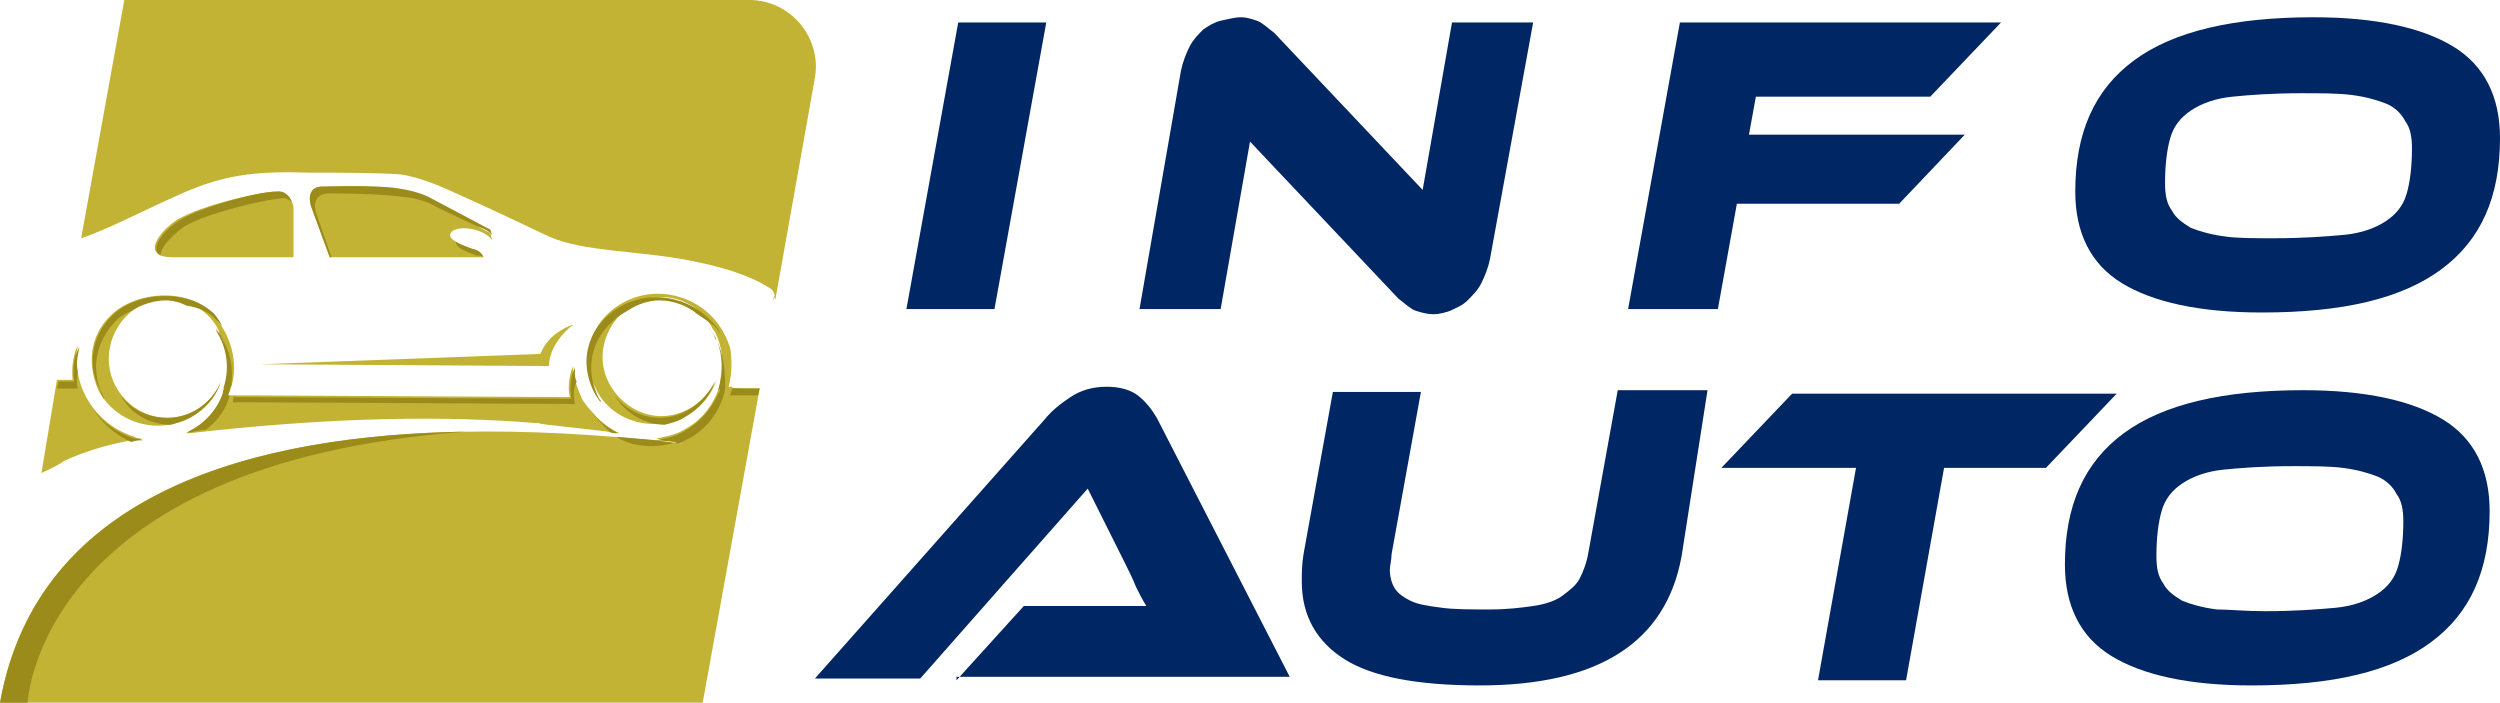 <?xml version="1.0" encoding="utf-8"?>
<!-- Generator: Adobe Illustrator 24.1.0, SVG Export Plug-In . SVG Version: 6.00 Build 0)  -->
<svg version="1.1" id="Layer_1" xmlns="http://www.w3.org/2000/svg" xmlns:xlink="http://www.w3.org/1999/xlink" x="0px" y="0px"
	 width="144.8px" height="40.7px" viewBox="0 0 144.8 40.7" style="enable-background:new 0 0 144.8 40.7;" xml:space="preserve">
<style type="text/css">
	.st0{fill:#002663;}
	.st1{fill-rule:evenodd;clip-rule:evenodd;fill:#C2B334;}
	.st2{fill-rule:evenodd;clip-rule:evenodd;fill:#9B8B1B;}
</style>
<g>
	<path class="st0" d="M57.6,17.9h-5.1l3-16.6h5.1L57.6,17.9z"/>
	<path class="st0" d="M83,18.2c-0.3,0-0.7-0.1-1-0.2c-0.3-0.1-0.6-0.4-1-0.7l-8.6-9.1l-1.7,9.7h-4.7l2.4-13.8c0.1-0.5,0.3-1,0.5-1.4
		c0.2-0.4,0.5-0.7,0.8-1c0.3-0.2,0.6-0.4,1-0.5C71.2,1.1,71.5,1,71.9,1c0.3,0,0.6,0.1,0.9,0.2c0.3,0.1,0.6,0.4,1,0.7l8.6,9.1
		l1.7-9.7h4.7L86.3,15c-0.1,0.5-0.3,1-0.5,1.4c-0.2,0.4-0.5,0.7-0.8,1c-0.3,0.3-0.6,0.4-1,0.6C83.7,18.1,83.4,18.2,83,18.2z"/>
	<path class="st0" d="M115.9,1.3l-4.1,4.3h-10.1l-0.4,2.2h12.5l-3.8,4h-9.4l-1.1,6.1h-5.2l3-16.6H115.9z"/>
	<path class="st0" d="M134,1c3.6,0,6.3,0.6,8.1,1.7c1.8,1.1,2.7,2.9,2.7,5.3c0,3.4-1.1,5.9-3.4,7.6c-2.3,1.7-5.7,2.5-10.4,2.5
		c-3.6,0-6.3-0.6-8.1-1.7c-1.8-1.1-2.7-2.9-2.7-5.3c0-3.4,1.1-5.9,3.4-7.6C125.9,1.8,129.4,1,134,1z M131.7,13.8
		c1.7,0,3-0.1,4.1-0.2c1-0.1,1.8-0.4,2.4-0.8c0.6-0.4,1-0.9,1.2-1.6c0.2-0.7,0.3-1.6,0.3-2.6c0-0.7-0.1-1.2-0.4-1.6
		c-0.2-0.4-0.6-0.8-1.1-1c-0.5-0.2-1.2-0.4-2-0.5c-0.8-0.1-1.8-0.1-2.9-0.1c-1.7,0-3,0.1-4,0.2c-1,0.1-1.8,0.4-2.4,0.8
		c-0.6,0.4-1,0.9-1.2,1.6c-0.2,0.7-0.3,1.6-0.3,2.6c0,0.7,0.1,1.2,0.4,1.6c0.2,0.4,0.6,0.7,1.1,1c0.5,0.2,1.2,0.4,2,0.5
		C129.6,13.8,130.6,13.8,131.7,13.8z"/>
	<path class="st0" d="M55.4,39.4l3.9-4.3h4.1c0.5,0,1,0,1.6,0s1,0,1.4,0c-0.2-0.3-0.4-0.7-0.6-1.1c-0.2-0.5-0.4-0.9-0.6-1.3
		l-2.2-4.4l-9.7,11h-6.1l13.3-15c0.4-0.5,0.9-0.9,1.5-1.3c0.6-0.4,1.3-0.6,2.1-0.6c0.8,0,1.4,0.2,1.8,0.5c0.5,0.4,0.8,0.8,1.1,1.3
		l7.7,15H55.4z"/>
	<path class="st0" d="M97.4,32.2c-0.9,5-4.8,7.5-11.7,7.5c-3.6,0-6.2-0.5-7.8-1.5s-2.5-2.5-2.5-4.5c0-0.5,0-1,0.1-1.6l1.7-9.4h5.1
		l-1.7,9.4c0,0.3-0.1,0.7-0.1,0.9c0,0.4,0.1,0.8,0.3,1.1c0.2,0.3,0.5,0.5,0.9,0.7c0.4,0.2,1,0.3,1.8,0.4c0.7,0.1,1.7,0.1,2.8,0.1
		c1,0,1.8-0.1,2.5-0.2c0.7-0.1,1.3-0.3,1.7-0.6c0.4-0.3,0.8-0.6,1-1c0.2-0.4,0.4-0.9,0.5-1.5l1.7-9.4h5.2L97.4,32.2z"/>
	<path class="st0" d="M122.6,22.8l-4.1,4.3h-5.9l-2.2,12.3h-5.1l2.2-12.3h-7.8l4.1-4.3H122.6z"/>
	<path class="st0" d="M133.4,22.6c3.6,0,6.3,0.6,8.1,1.7c1.8,1.1,2.7,2.9,2.7,5.3c0,3.4-1.1,5.9-3.4,7.6s-5.7,2.5-10.4,2.5
		c-3.6,0-6.3-0.6-8.1-1.7c-1.8-1.1-2.7-2.9-2.7-5.3c0-3.4,1.1-5.9,3.4-7.6C125.3,23.4,128.8,22.6,133.4,22.6z M131.2,35.4
		c1.7,0,3-0.1,4.1-0.2c1-0.1,1.8-0.4,2.4-0.8c0.6-0.4,1-0.9,1.2-1.6c0.2-0.7,0.3-1.6,0.3-2.6c0-0.7-0.1-1.2-0.4-1.6
		c-0.2-0.4-0.6-0.8-1.1-1c-0.5-0.2-1.2-0.4-2-0.5c-0.8-0.1-1.8-0.1-2.9-0.1c-1.7,0-3,0.1-4,0.2c-1,0.1-1.8,0.4-2.4,0.8
		c-0.6,0.4-1,0.9-1.2,1.6c-0.2,0.7-0.3,1.6-0.3,2.6c0,0.7,0.1,1.2,0.4,1.6c0.2,0.4,0.6,0.7,1.1,1c0.5,0.2,1.2,0.4,2,0.5
		C129.1,35.3,130,35.4,131.2,35.4z"/>
</g>
<g>
	<path class="st1" d="M44,22.5l-3.3,18.2H0c3-16.9,25.8-16.6,39.6-15c-0.5-0.1-1-0.2-1.6-0.3c0.5-0.1,1.1-0.2,1.6-0.5
		c2.1-1.1,2.8-3.7,1.8-5.7c-0.1-0.1-0.1-0.1-0.1-0.2c0,0.1,0,0.1,0,0.1c-0.5-1.1-1.7-1.9-3-1.9c-1.8,0-3.4,1.6-3.4,3.5
		c0,1.8,1.6,3.4,3.4,3.4c1.4,0,2.6-0.9,3.2-2.1c-0.3,0.9-0.9,1.6-1.8,2.1c-1.9,1-4.3,0.3-5.2-1.6c-0.9-1.8-0.3-3.5,0.9-4.5
		c1.8-1.5,4.3-1.2,5.8,0.3c0.5,0.5,0.9,1.2,1.1,1.9c0.1,0.7,0.1,1.5-0.1,2.2h0.2l0,0l0,0C42.2,22.5,43.3,22.5,44,22.5L44,22.5z
		 M15.1,21.1l16.7,0.1c0,0-0.1-1.2,1.4-2.4c0,0-1.4,0.4-1.9,1.7L15.1,21.1z M2.4,27.4l0.9-5.4c0.3,0,0.6,0,0.9,0
		c-0.1-1.3,0.3-2,0.3-2c-0.4,2.3,1,4.6,3.3,5.3c0.1,0.1,0.3,0.1,0.5,0.1c-0.2,0-0.4,0.1-0.7,0.1c-1.6,0.3-2.8,0.7-3.9,1.2
		C3.3,27,2.8,27.2,2.4,27.4L2.4,27.4z M10.9,25.1L10.9,25.1c2.1-1.2,2.9-3.7,1.8-5.8c0-0.1-0.1-0.1-0.1-0.2c0,0.1,0.1,0.1,0.1,0.1
		c-0.5-1.1-1.7-1.9-3-1.9c-1.9,0-3.4,1.6-3.4,3.5c0,1.8,1.5,3.4,3.4,3.4c1.4,0,2.6-0.9,3.1-2.1c-0.3,0.9-0.9,1.6-1.8,2.1
		c-1.9,1-4.3,0.3-5.3-1.6c-0.8-1.8-0.3-3.5,0.9-4.5c1.4-1.2,4.1-1.4,5.5-0.1c1.3,1.2,1.9,3.3,1.1,4.9h1.2L33,23
		c-0.2-1,0.2-1.8,0.2-1.8v0.3c0.1,0.8,0.5,1.5,0.5,1.6l0,0c0.4,0.6,1.1,1.5,2.2,2c-2-0.3-4.7-0.5-4.7-0.6H31
		C26.1,24.1,19.6,24.1,10.9,25.1L10.9,25.1z"/>
	<path class="st2" d="M1.6,40.7H0C2.2,28.4,14.9,25.2,27,25C2.2,26.8,1.6,40.7,1.6,40.7L1.6,40.7z"/>
	<path class="st1" d="M7.2,0h36.2c2.4,0,4.2,2.2,3.8,4.5l-2.3,12.9c0-0.3-0.1-0.6-0.3-0.7c-0.3-0.2-1.5-1-4.6-1.6
		c-3-0.6-6.2-0.5-8.2-1.4c-1.9-0.9-3.8-1.8-5.6-2.6c-1.3-0.6-2.3-0.9-3-1C21.7,10,19.2,10,18.3,10c-0.1,0-0.2,0-0.3,0
		c-3.3-0.1-5.1,0.1-7.9,1.4c-1.8,0.8-3.9,1.9-5.4,2.4L7.2,0z M10,14.9h7V12c0,0-0.1-1-1.2-0.9s-4.1,0.8-5.5,1.6
		C9.2,13.4,8.1,14.9,10,14.9L10,14.9z M18,11.9l1.1,3H28c0,0-0.1-0.4-0.7-0.5c-0.5-0.2-1.4-0.5-1.2-0.9c0.3-0.5,1.9-0.3,2.4,0.4
		l-0.1-0.4l-3.4-1.8c0,0-0.7-0.4-2-0.6c-1.4-0.2-4.3-0.1-4.3-0.1S17.7,10.8,18,11.9L18,11.9z"/>
	<path class="st2" d="M44,22.5l-0.1,0.4c-0.7,0-1.4,0-1.4,0l0,0l0,0h-0.2c0-0.1,0.1-0.3,0.1-0.4C42.7,22.5,43.4,22.5,44,22.5
		L44,22.5z M35.7,25.3c1.2,0.1,2.4,0.2,3.5,0.3c-0.9,0.3-1.8,0.3-2.6,0.1C36.3,25.6,36,25.5,35.7,25.3L35.7,25.3z M39.3,25.7
		c-0.4-0.1-0.8-0.1-1.3-0.2c0.5-0.1,1.1-0.2,1.6-0.5c0.9-0.5,1.6-1.3,2-2.2c0.1-0.1,0.1-0.2,0.1-0.3c0,0-0.1,0.1-0.1,0.1
		c0.3-1.1,0.3-2.3-0.3-3.3c-0.1-0.1-0.1-0.1-0.1-0.2c0,0.1,0,0.1,0,0.1c0-0.1-0.1-0.1-0.1-0.2c0.1,0.2,0.3,0.4,0.3,0.6
		c0,0,0-0.1,0-0.1c0,0.1,0,0.1,0.1,0.2c0.4,0.8,0.5,1.7,0.5,2.6C42,22.4,42,22.4,42,22.5l0,0c-0.2,1.2-1,2.3-2.1,2.9
		C39.7,25.5,39.5,25.6,39.3,25.7L39.3,25.7z M40.4,18.2c-0.6-0.5-1.4-0.8-2.2-0.8c-0.6,0-1.2,0.2-1.7,0.5c-0.3,0.2-0.7,0.4-0.9,0.6
		c-1.3,1.1-1.8,2.8-0.9,4.6c0.1,0.1,0.1,0.1,0.1,0.2c-0.1-0.1-0.3-0.4-0.4-0.6c-0.9-1.8-0.3-3.5,0.9-4.5c1.8-1.5,4.3-1.2,5.8,0.3
		c0.3,0.3,0.5,0.5,0.6,0.8c-0.1-0.1-0.2-0.3-0.3-0.4C41,18.6,40.7,18.4,40.4,18.2L40.4,18.2z M35.6,22.9c0.6,0.8,1.6,1.3,2.6,1.3
		c1.4,0,2.6-0.9,3.2-2.1c-0.3,0.9-0.9,1.6-1.8,2.1c-0.3,0.2-0.7,0.3-1.1,0.4C37.3,24.6,36.2,23.9,35.6,22.9L35.6,22.9z M3.3,22.5
		c0.5,0,0.9,0,1.2,0c-0.1-0.4,0-0.7,0-1c-0.1-0.5,0-0.9,0.1-1.4c0,0-0.5,0.7-0.3,2c-0.3,0-0.5,0-0.9,0L3.3,22.5z M5.4,23.7
		c0.5,0.8,1.3,1.5,2.2,1.9l0,0c0.3-0.1,0.5-0.1,0.7-0.1c-0.2-0.1-0.4-0.1-0.5-0.1C6.8,25.1,6,24.5,5.4,23.7L5.4,23.7z M11.9,24.9
		c0.7-0.5,1.2-1.2,1.4-2h-0.1c0.1-0.2,0.1-0.4,0.2-0.6c0.1-0.9,0-1.8-0.5-2.6c0-0.1,0-0.1-0.1-0.2c0,0.1,0.1,0.1,0.1,0.1
		c-0.1-0.2-0.3-0.4-0.4-0.6c0.1,0.1,0.1,0.1,0.1,0.2c0,0-0.1-0.1-0.1-0.1c0,0.1,0.1,0.1,0.1,0.2c0.6,1,0.7,2.2,0.3,3.3
		c0-0.1,0-0.1,0.1-0.1c-0.1,0.1-0.1,0.2-0.1,0.3c-0.3,0.9-1,1.7-2,2.2l-0.1,0.1C11.2,25,11.6,24.9,11.9,24.9L11.9,24.9z M7,22.9
		c0.5,1,1.6,1.7,2.9,1.7c0.3-0.1,0.7-0.2,1.1-0.4c0.9-0.5,1.5-1.2,1.8-2.1c-0.5,1.2-1.7,2.1-3.1,2.1C8.5,24.2,7.6,23.7,7,22.9
		L7,22.9z M6.1,23.2C6.1,23.2,6,23.1,6,23c-0.9-1.8-0.3-3.5,0.9-4.6c0.3-0.2,0.5-0.3,0.9-0.5c0.5-0.3,1.2-0.5,1.8-0.5
		c0.4,0,0.8,0.1,1.2,0.3c0.6,0.1,1.2,0.3,1.6,0.7c0.2,0.2,0.3,0.3,0.5,0.5c-0.2-0.3-0.4-0.7-0.7-0.9c-1.4-1.2-4.1-1.1-5.5,0.1
		c-1.2,1-1.8,2.8-0.9,4.5C5.8,22.8,6,23.1,6.1,23.2L6.1,23.2z M13.6,22.9c-0.1,0.1-0.1,0.3-0.1,0.4h1.2l18.6,0.1
		c-0.1-0.5-0.1-0.9,0.1-1.3c-0.1-0.2-0.1-0.3-0.1-0.5v-0.3c0,0-0.4,0.7-0.2,1.8l-18.6-0.1H13.6z M34.1,23.6c0.3,0.5,0.7,0.9,1.2,1.4
		c0.1,0.1,0.3,0.1,0.5,0.1C35,24.7,34.5,24.2,34.1,23.6L34.1,23.6z"/>
	<path class="st2" d="M44.9,17.1l-0.1,0.3C44.8,17.3,44.8,17.2,44.9,17.1L44.9,17.1C44.9,17.1,44.9,17.1,44.9,17.1L44.9,17.1z
		 M16.9,11.7c-0.1-0.1-0.4-0.3-0.7-0.2c-1,0.1-4.1,0.8-5.5,1.6c-0.7,0.5-1.4,1.2-1.4,1.7c-0.7-0.4,0.2-1.5,1.2-2.1
		c1.4-0.8,4.5-1.6,5.5-1.6C16.5,11,16.8,11.4,16.9,11.7L16.9,11.7z M18.3,12.3l0.9,2.6h-0.1l-1.1-3c-0.3-1.2,0.7-1.1,0.7-1.1
		s2.9-0.1,4.3,0.1c1.4,0.2,2,0.6,2,0.6l3.4,1.8l0.1,0.3l-0.1-0.1c-0.2-0.2-0.5-0.3-0.8-0.4L25.3,12c0,0-0.7-0.5-2-0.6
		C22,11.2,19,11.2,19,11.2S18,11.2,18.3,12.3L18.3,12.3z M28,14.9c-0.1-0.1-0.2-0.1-0.4-0.1c-0.5-0.2-1.2-0.4-1.2-0.8
		c0.3,0.2,0.7,0.3,0.9,0.4C27.9,14.5,28,14.9,28,14.9L28,14.9z"/>
</g>
</svg>
